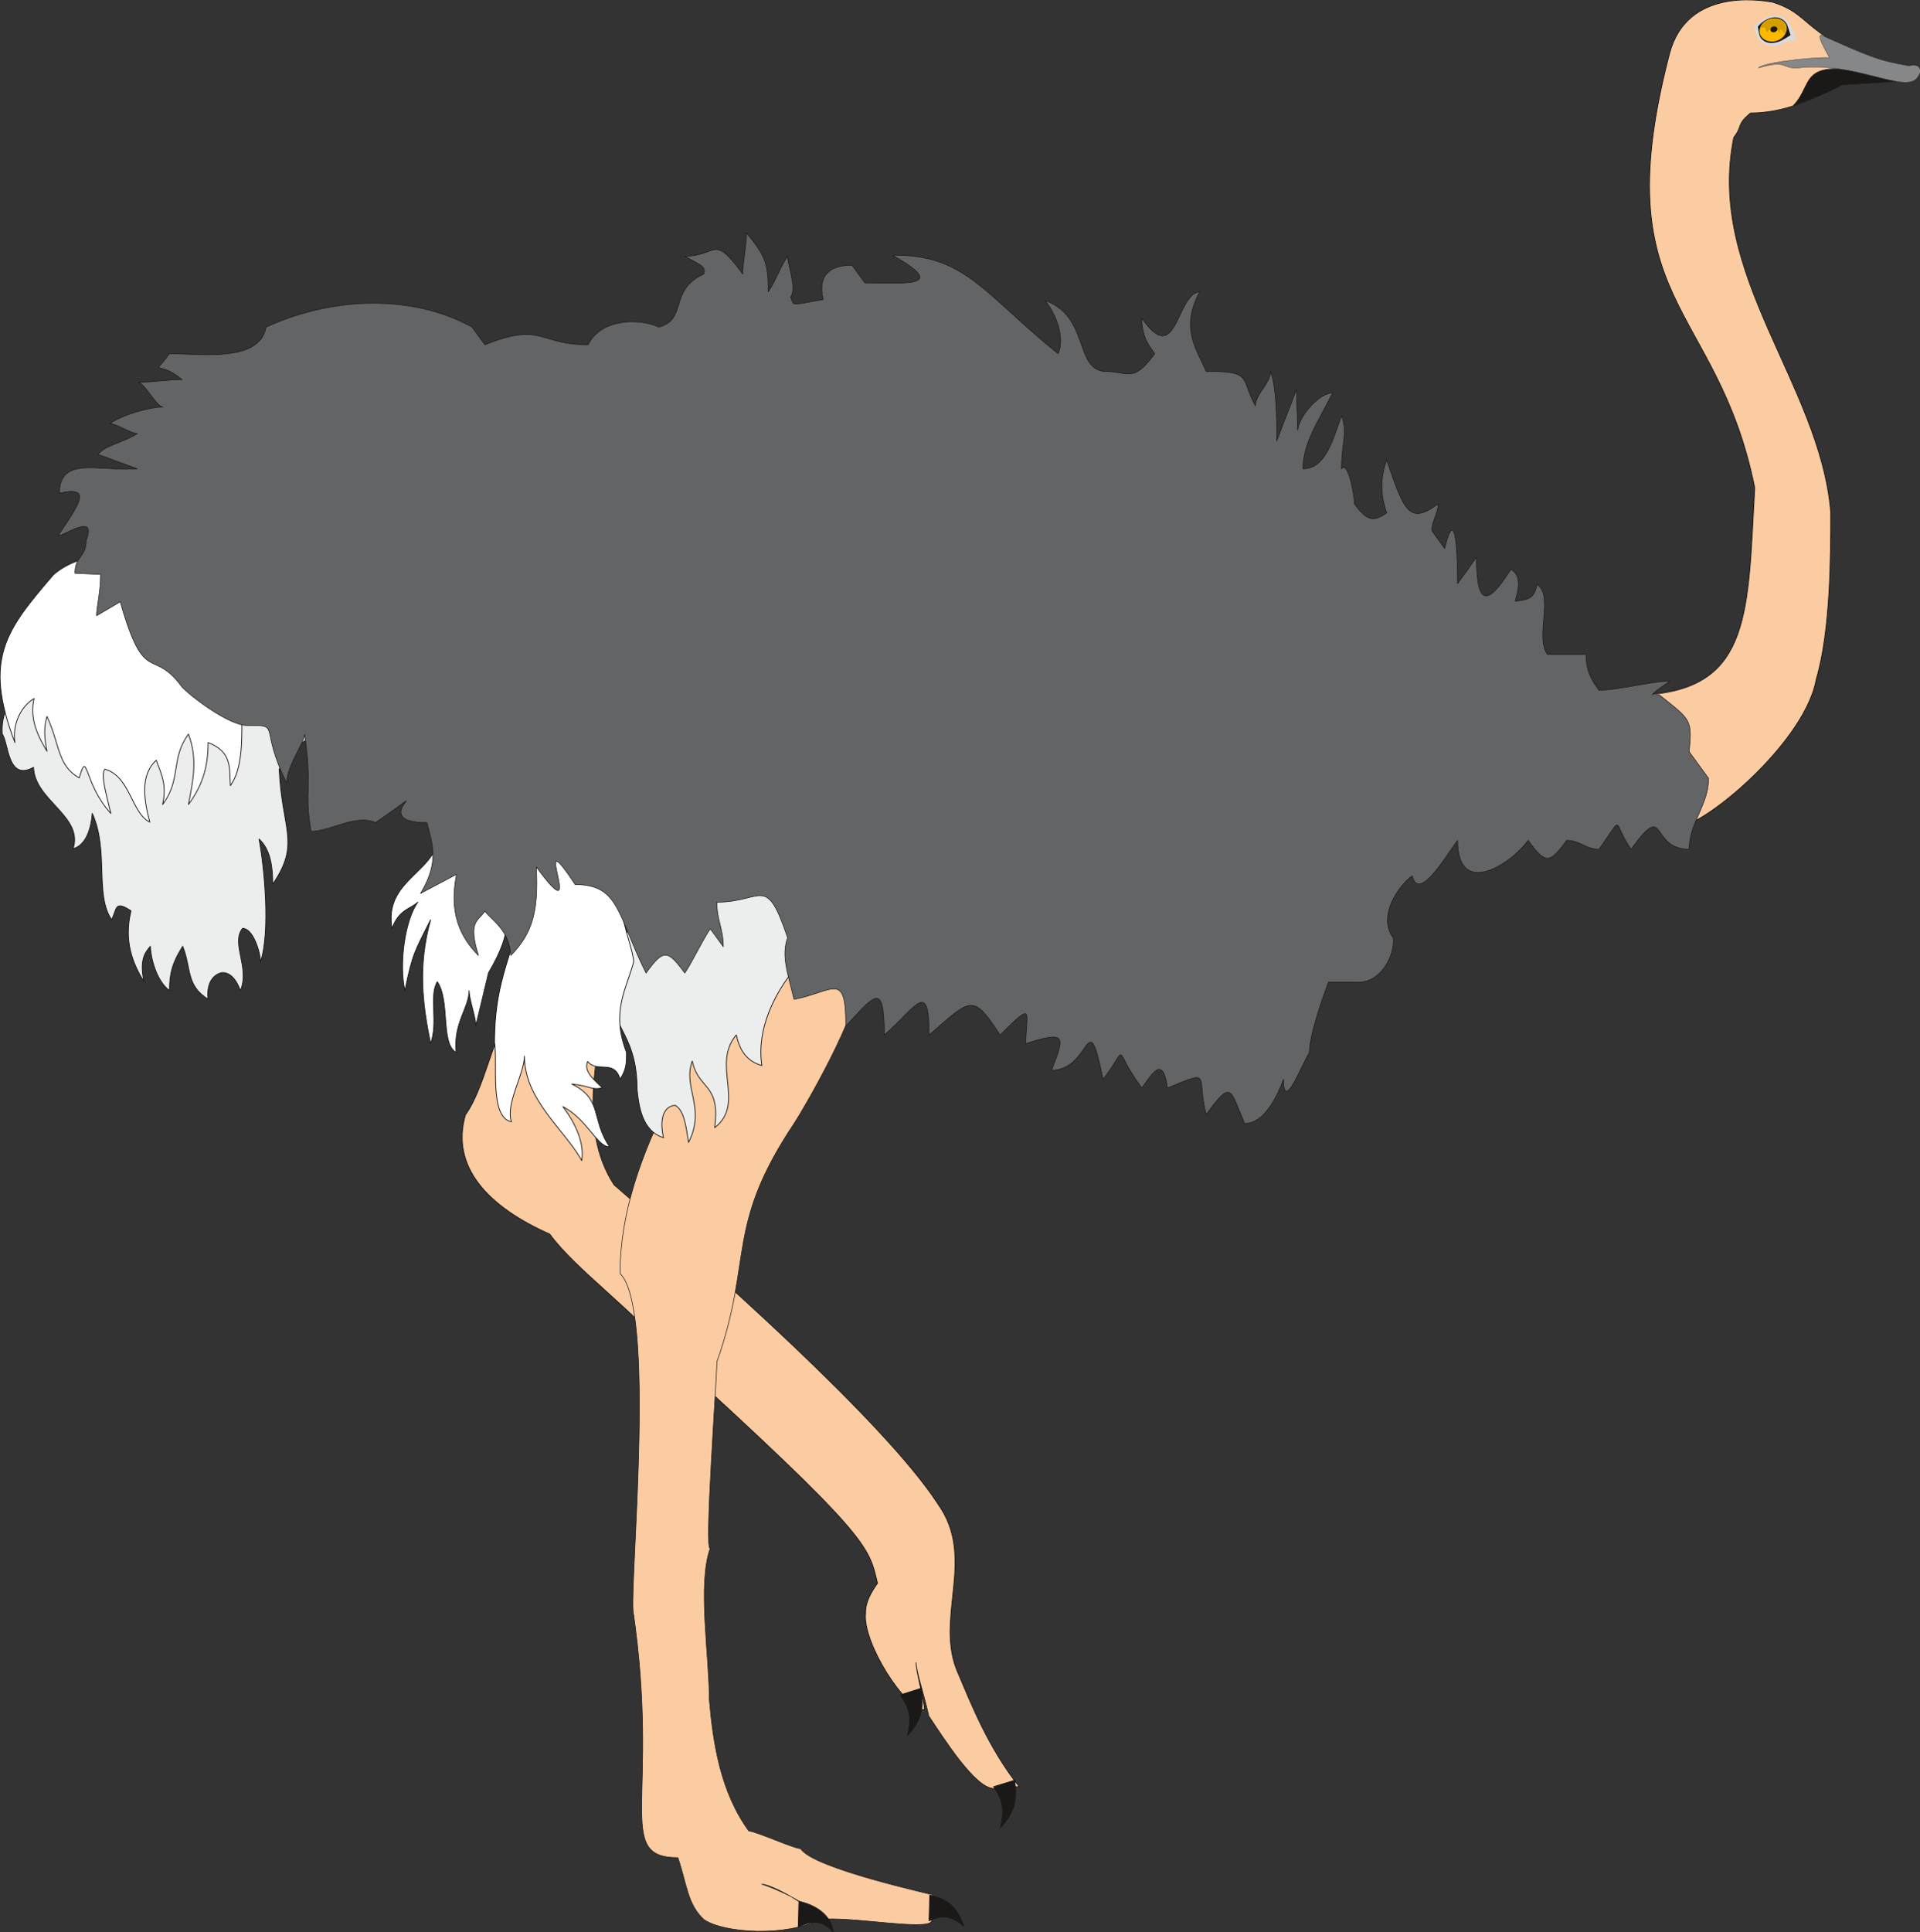 <svg xmlns="http://www.w3.org/2000/svg" xml:space="preserve" width="741.619" height="746.117" fill-rule="evenodd" stroke-linejoin="round" stroke-width="28.222" preserveAspectRatio="xMidYMid" version="1.2" viewBox="0 0 19622 19741"><rect x="0" y="0" width="19622" height="19741" fill="#333333" stroke="none"/><defs class="ClipPathGroup"><clipPath id="a" clipPathUnits="userSpaceOnUse"><path d="M0 0h19622v19741H0z"/></clipPath></defs><g class="SlideGroup"><g class="Slide" clip-path="url(#a)"><g class="Page"><g class="com.sun.star.drawing.ClosedBezierShape"><path fill="none" d="M4719-6h14466v18286H4719z" class="BoundingBox"/><path fill="#FBCCA1" d="M6276 12106c1000 861 2776 2435 3309 3260 402 561-48 1176 211 1740 117 274 305 757 620 1148l-259 20c-191 0-511-510-666-741-45-211-129-452-129-544 0 92 86 391 86 480-195 0-635-683-602-988-2-119 61-216 122-305-91-376-61-459-2197-2400-262-362-892-806-1153-1167-630-279-1015-688-861-1219 198-272 287-833 482-1105 351 645 285 53 910 53 0 369-267 1164 127 1768Zm0 0ZM19180 645c-785-330-671-498-1064-623-127-22-872-146-1052 519-673 2573 483 2535 869 4443-71 1262-36 2032-1082 2113 355 590 345 813 345 1344 328-89 1262-894 1367-1506 144-488 147-1247 147-1699-107-1312-1278-2427-991-3832 97-124 21-124 171-249 589 0 1074-421 1290-510Z"/><path fill="none" stroke="#1B1918" stroke-linecap="round" stroke-width="8" d="M6276 12106c1000 861 2776 2435 3309 3260 402 561-48 1176 211 1740 117 274 305 757 620 1148l-259 20c-191 0-511-510-666-741-45-211-129-452-129-544 0 92 86 391 86 480-195 0-635-683-602-988-2-119 61-216 122-305-91-376-61-459-2197-2400-262-362-892-806-1153-1167-630-279-1015-688-861-1219 198-272 287-833 482-1105 351 645 285 53 910 53 0 369-267 1164 127 1768ZM19180 645c-785-330-671-498-1064-623-127-22-872-146-1052 519-673 2573 483 2535 869 4443-71 1262-36 2032-1082 2113 355 590 345 813 345 1344 328-89 1262-894 1367-1506 144-488 147-1247 147-1699-107-1312-1278-2427-991-3832 97-124 21-124 171-249 589 0 1074-421 1290-510Z"/></g><g class="com.sun.star.drawing.ClosedBezierShape"><path fill="none" d="M6334 9634h3202v10103H6334z" class="BoundingBox"/><path fill="#FBCCA1" d="M7704 9637c-472 988-1367 2113-1367 3375 363 348 109 3029 132 3438 282 1920-198 2530 459 2530 94 279 97 475 265 632 204 142 851 178 1182-2-97-178-524-341-590-359 112 3 534 244 592 361 300-38 1119 122 1144 15l10-266c36 0-1217-265-1349-473-66 0-463-180-529-180-292-401-366-904-404-1344 0-452-123-1186 11-1549-67 91 66-1716 66-1899 375-1064 83-1379 790-2438 109-165 658-1118 658-1445l-1070-396Z"/><path fill="none" stroke="#1B1918" stroke-linecap="round" stroke-width="6" d="M7704 9637c-472 988-1367 2113-1367 3375 363 348 109 3029 132 3438 282 1920-198 2530 459 2530 94 279 97 475 265 632 204 142 851 178 1182-2-97-178-524-341-590-359 112 3 534 244 592 361 300-38 1119 122 1144 15l10-266c36 0-1217-265-1349-473-66 0-463-180-529-180-292-401-366-904-404-1344 0-452-123-1186 11-1549-67 91 66-1716 66-1899 375-1064 83-1379 790-2438 109-165 658-1118 658-1445l-1070-396Z"/></g><g class="com.sun.star.drawing.ClosedBezierShape"><path fill="none" d="M17 7047h8071v4630H17z" class="BoundingBox"/><path fill="#ECEDED" d="M3246 7500c-195 86-261 175-393 358 28 623 221 757-66 1176 0-180-23-355-140-462 56 292 117 956 15 1256 0-92-73-343-183-343-122 152 77 399-22 637-77-216-196-183-196-183s-160 28-135 270c-228-145-167-310-259-541-58 99-139 216-134 454-145-109-196-363-196-454-58 66-112 142-66 363-114-188-208-412-132-725-170-112-142-20-198 90-175-253-26-707-198-1086-16 204-87 333-196 361 109-330-394-493-404-831-269 148-254-254-320-340-19-279 145-414 262-449 846 114 1912-81 2961 449Zm0 0Zm3138 2274c-327 729 127 630 127 1357 16 162 49 426 270 493-46-201 7-323 119-331 89 51 109 196 137 379 180-353-63-562 38-831 64 300 290 221 229 681 320-249-38-643 221-948 33 150 101 267 261 313-58-384 145-734 277-912 219-2074-1447 69-1646-577l-33 376Z"/><path fill="none" stroke="#1B1918" stroke-linecap="round" stroke-width="8" d="M3246 7500c-195 86-261 175-393 358 28 623 221 757-66 1176 0-180-23-355-140-462 56 292 117 956 15 1256 0-92-73-343-183-343-122 152 77 399-22 637-77-216-196-183-196-183s-160 28-135 270c-228-145-167-310-259-541-58 99-139 216-134 454-145-109-196-363-196-454-58 66-112 142-66 363-114-188-208-412-132-725-170-112-142-20-198 90-175-253-26-707-198-1086-16 204-87 333-196 361 109-330-394-493-404-831-269 148-254-254-320-340-19-279 145-414 262-449 846 114 1912-81 2961 449Zm3138 2274c-327 729 127 630 127 1357 16 162 49 426 270 493-46-201 7-323 119-331 89 51 109 196 137 379 180-353-63-562 38-831 64 300 290 221 229 681 320-249-38-643 221-948 33 150 101 267 261 313-58-384 145-734 277-912 219-2074-1447 69-1646-577l-33 376Z"/></g><g class="com.sun.star.drawing.ClosedBezierShape"><path fill="none" d="M-3 5684h6485v6180H-3z" class="BoundingBox"/><path fill="#FFF" d="M5361 8911c0 726-307 927-307 1741 35 205-56 764 173 810-64-180 132-490 132-671 0 450 416 755 586 1067 28-168-53-368-193-551 249 127 348 411 478 411-193-284-66-485-386-642 193 20 203 66 312 38-99-92-193-175-150-269 97 122 270-26 331 180 68-97 66-180 66-272-163-421 2-651 73-925 0-92-106-376-106-463 10-396-811-1021-1009-454Zm0 0Zm-897-272c-110 302-534 396-458 848 71-195 181-195 264-269-132 180-195 633-132 904 77-383 105-409 262-724-130 473-84 849 0 1264 81-211-18-489 69-631 134 198 30 631 193 722-31-302 132-453 132-631 0 89 69 271 69 359l130-542c272-459 175-604 132-721 15 23-570-711-661-579Zm0 0ZM1072 5689c-173-12-379 56-526 183-485 566-721 856-394 1715-28-200 69-374 196-450-51 219 51 402 132 539-31-157-31-249 0-355 134 287 104 500 330 627 89-307 41 56 323 363-46-195-107-396-61-452 259 71 271 450 459 541-56-211-106-477 66-632 57 155 108 251 65 452 195-262 79-468 264-719 97 259 46 475 0 719 132-181 201-361 201-633 256 99 213 272 228 440 122-168 117-457 117-671-576-364-1134-925-1400-1667Z"/><path fill="none" stroke="#1B1918" stroke-linecap="round" stroke-width="8" d="M5361 8911c0 726-307 927-307 1741 35 205-56 764 173 810-64-180 132-490 132-671 0 450 416 755 586 1067 28-168-53-368-193-551 249 127 348 411 478 411-193-284-66-485-386-642 193 20 203 66 312 38-99-92-193-175-150-269 97 122 270-26 331 180 68-97 66-180 66-272-163-421 2-651 73-925 0-92-106-376-106-463 10-396-811-1021-1009-454Zm-897-272c-110 302-534 396-458 848 71-195 181-195 264-269-132 180-195 633-132 904 77-383 105-409 262-724-130 473-84 849 0 1264 81-211-18-489 69-631 134 198 30 631 193 722-31-302 132-453 132-631 0 89 69 271 69 359l130-542c272-459 175-604 132-721 15 23-570-711-661-579ZM1072 5689c-173-12-379 56-526 183-485 566-721 856-394 1715-28-200 69-374 196-450-51 219 51 402 132 539-31-157-31-249 0-355 134 287 104 500 330 627 89-307 41 56 323 363-46-195-107-396-61-452 259 71 271 450 459 541-56-211-106-477 66-632 57 155 108 251 65 452 195-262 79-468 264-719 97 259 46 475 0 719 132-181 201-361 201-633 256 99 213 272 228 440 122-168 117-457 117-671-576-364-1134-925-1400-1667Z"/></g><g class="com.sun.star.drawing.ClosedBezierShape"><path fill="none" d="M591 2377h16874v9106H591z" class="BoundingBox"/><path fill="#636465" d="M17065 6960c-198 0-526 92-724 92-66-92-132-184-132-365h-394c-132-180 69-602-107-716-30 158-99 152-223 173 23-97 79-252-43-328-201 313-353 455-353-124-61 91-127 180-193 271 0-91 0-904-132-360-44-61-89-122-132-183 0-89 66-180 66-272-300 221-348 69-526-447-66 178-66 358 0 539-132 91-198 91-330-92 0-89-66-447-132-358 0-272 66-361 0-544-92 259-166 544-394 544 0-272 170-503 302-775-132 0-338 226-356 379 0-89-12-328-12-417-67 181-136 348-202 528 0-180 3-528-63-711 0 122-155 231-155 353-158-284-18-353-503-353-122-266-257-454-66-813-244 23-231 790-592 270 0 183 66 272 132 363-226 307-264 180-528 180-290-45-145-561-592-724 167 216 183 442 132 544-765-620-950-1016-1692-1006 597 335 112 282-282 282l-132-180c-195 0-360 78-294 350-351 61-292 69-333-25 66-92-31-325-31-417-66 92-132 272-198 363 3-322-51-386-221-601 0 91-40 330-40 419-308-421-254-181-592-181 140 82 221 97 195 181-363 167-162 462-459 543-198-91-592-91-724 181-506 0-470-237-1054 0l-132-181c-606-335-1416-315-2105 0-66 363-657 272-988 272-180 249-127 51 130 264-132 0-320 28-452 28 66 0 190 252 256 252-132 0-411 78-543 170 66 0 216 101 282 101-132 89-336 122-402 214l402 147c-399 28-790-135-798 249 348-79 198 119-12 434 66 0 398-241 287 46 0 180-115 157-115 338l262 12c0 181-41 333-41 422l242-142c251 882 327 452 632 872 135 135 495 391 660 391 366 0 117-2 409 590 0-181 183-412 183-498 81 548-7 586 66 990 198 0 460-180 658-89 727-500-129 0 526 0 48 201 137 392-66 724l368-195c-33 183-84 523 225 828-111-351-3-351 66-452 66 91 251 190 264 452 234-236 282-475 261-904 547 751-94-564 397 180 454 0 429 310 724 904 177-244 218-244 396 0 63-89 195-361 261-452l133 183c0-183-66-272-66-455 472 0 500-297 723 363-66 181 0 361 66 630 409-81 529-294 529 272 289-307 393-475 393 92 323-277 458-587 458 0 434-376 444-430 726 0 363-366 262-224 262 88 424-137 396-73 264 272 409 0 361-703 526 92 279-358 81-333 396 89 109-150 216-338 262 0 472-193 289-133 396 271 264-360 239-264 393 92 199 0 331-272 397-452 0 360 199-183 265-272 0-180 129-544 195-721h265c271 33 419-287 396-453-165-221 61-541 195-632 66 269 331-183 463-363 0 594 541 249 721 0 178 244 216 244 394 0 132 0 198 91 330 91 267-371 127-287 328 0 373-513 183 0 594 0 0-272 198-452 198-724l-198-272c30-332 20-322-305-581-66 0-157 40 107-140Z"/><path fill="none" stroke="#1B1918" stroke-linecap="round" stroke-width="6" d="M17065 6960c-198 0-526 92-724 92-66-92-132-184-132-365h-394 0c-132-180 69-602-107-716-30 158-99 152-223 173 23-97 79-252-43-328-201 313-353 455-353-124-61 91-127 180-193 271 0-91 0-904-132-360-44-61-89-122-132-183 0-89 66-180 66-272-300 221-348 69-526-447-66 178-66 358 0 539-132 91-198 91-330-92 0-89-66-447-132-358 0-272 66-361 0-544-92 259-166 544-394 544 0-272 170-503 302-775-132 0-338 226-356 379 0-89-12-328-12-417-67 181-136 348-202 528 0-180 3-528-63-711 0 122-155 231-155 353-158-284-18-353-503-353-122-266-257-454-66-813-244 23-231 790-592 270 0 183 66 272 132 363-226 307-264 180-528 180-290-45-145-561-592-724 167 216 183 442 132 544-765-620-950-1016-1692-1006 597 335 112 282-282 282l-132-180c-195 0-360 78-294 350-351 61-292 69-333-25 66-92-31-325-31-417-66 92-132 272-198 363 3-322-51-386-221-601 0 91-40 330-40 419-308-421-254-181-592-181 140 82 221 97 195 181-363 167-162 462-459 543-198-91-592-91-724 181-506 0-470-237-1054 0l-132-181c-606-335-1416-315-2105 0-66 363-657 272-988 272-180 249-127 51 130 264-132 0-320 28-452 28 66 0 190 252 256 252-132 0-411 78-543 170 66 0 216 101 282 101-132 89-336 122-402 214l402 147c-399 28-790-135-798 249 348-79 198 119-12 434 66 0 398-241 287 46 0 180-115 157-115 338l262 12c0 181-41 333-41 422l242-142c251 882 327 452 632 872 135 135 495 391 660 391 366 0 117-2 409 590 0-181 183-412 183-498 81 548-7 586 66 990 198 0 460-180 658-89 727-500-129 0 526 0 48 201 137 392-66 724l368-195c-33 183-84 523 225 828-111-351-3-351 66-452 66 91 251 190 264 452 234-236 282-475 261-904 547 751-94-564 397 180 454 0 429 310 724 904 177-244 218-244 396 0 63-89 195-361 261-452l133 183c0-183-66-272-66-455 472 0 500-297 723 363-66 181 0 361 66 630 409-81 529-294 529 272 289-307 393-475 393 92 323-277 458-587 458 0 434-376 444-430 726 0 363-366 262-224 262 88 424-137 396-73 264 272 409 0 361-703 526 92 279-358 81-333 396 89 109-150 216-338 262 0 472-193 289-133 396 271 264-360 239-264 393 92 199 0 331-272 397-452 0 360 199-183 265-272 0-180 129-544 195-721h265c271 33 419-287 396-453-165-221 61-541 195-632 66 269 331-183 463-363 0 594 541 249 721 0 178 244 216 244 394 0 132 0 198 91 330 91 267-371 127-287 328 0 373-513 183 0 594 0 0-272 198-452 198-724l-198-272c30-332 20-322-305-581-66 0-157 40 107-140Z"/></g><g class="com.sun.star.drawing.ClosedBezierShape"><path fill="none" d="M18324 701h1106v383h-1106z" class="BoundingBox"/><path fill="#1B1918" d="M19425 828c-1094-298-860 8-1096 250 193-73 348-130 493-212l603-38Z"/><path fill="none" stroke="#1B1918" stroke-linecap="round" stroke-width="8" d="M19425 828c-1094-298-860 8-1096 250 193-73 348-130 493-212l603-38Z"/></g><g class="com.sun.star.drawing.ClosedBezierShape"><path fill="none" d="M17920 159h431v310h-431z" class="BoundingBox"/><path fill="#D9DADB" d="M17970 400c-20-34-28-97-50-128 43-33 88-72 127-90 86-42 183-27 237 51 20 34 63 123 66 159-13 51-76 6-122 46-43 38-199 51-258-38Z"/></g><g class="com.sun.star.drawing.ClosedBezierShape"><path fill="none" d="M17965 177h336v264h-336z" class="BoundingBox"/><path fill="#1B1918" d="M17992 383c-17-29-20-80-27-111 25-31 58-59 92-74 74-37 155-25 199 40 18 29 33 95 43 121-28 19-58 36-90 54-73 36-168 43-217-30Z"/></g><g class="com.sun.star.drawing.ClosedBezierShape"><path fill="none" d="M17983 187h279v239h-279z" class="BoundingBox"/><path fill="#FCB900" d="M18156 417c75-22 118-94 100-155-20-61-97-91-171-67-75 23-117 94-97 154 20 61 97 91 168 68Z"/></g><g class="com.sun.star.drawing.ClosedBezierShape"><path fill="none" d="M17991 189h263v155h-263z" class="BoundingBox"/><path fill="#D49D00" d="M18245 342c-12 3-38-44-50-44-8 3-5 29-8 37-8-3-20-23-23-32-10 4-74 0-82-2-20 21 0 21-31 23-5-21-7-29-15-46-15 2-30 7-45 7 12-72 104-104 163-95 132 21 94 137 91 152Z"/></g><g class="com.sun.star.drawing.ClosedBezierShape"><path fill="none" d="M18093 269h73v63h-73z" class="BoundingBox"/><path fill="#1B1918" d="M18136 328c22-8 32-25 27-39-5-15-24-22-44-18-19 8-28 23-24 39 2 15 24 23 41 18Z"/><path fill="none" stroke="#1B1918" stroke-linecap="round" stroke-width="1" d="M18136 328c22-8 32-25 27-39-5-15-24-22-44-18-19 8-28 23-24 39 2 15 24 23 41 18Z"/></g><g class="com.sun.star.drawing.ClosedBezierShape"><path fill="none" d="M17969 356h1659v489h-1659z" class="BoundingBox"/><path fill="#868789" d="M18612 358c-59 10 109 249 76 234-33-18-659 36-717 102 294-84 226 0 388 2 611-78 1135 284 1244 85 43-51 28-141-94-108-306-53-397-91-897-315Z"/><path fill="none" stroke="#1B1918" stroke-linecap="round" stroke-width="3" d="M18612 358c-59 10 109 249 76 234-33-18-659 36-717 102 294-84 226 0 388 2 611-78 1135 284 1244 85 43-51 28-141-94-108-306-53-397-91-897-315Z"/></g><g class="com.sun.star.drawing.ClosedBezierShape"><path fill="none" d="M8154 17244h2230v2503H8154z" class="BoundingBox"/><path fill="#1B1918" d="M8165 19427c180 38 333 148 351 315-138-160-259-94-358-53l7-262Zm0 0Zm1337-63c175 40 267 99 348 315-162-135-256-94-355-54l7-261Zm0 0Zm869-1175c23 206 2 325-147 485 58-228-6-317-69-419l216-66Zm0 0Zm-955-940c25 205 5 327-142 482 58-223-9-312-73-414l215-68Z"/><path fill="none" stroke="#1B1918" stroke-linecap="round" stroke-width="8" d="M8165 19427c180 38 333 148 351 315-138-160-259-94-358-53l7-262Zm1337-63c175 40 267 99 348 315-162-135-256-94-355-54l7-261Zm869-1175c23 206 2 325-147 485 58-228-6-317-69-419l216-66Zm-955-940c25 205 5 327-142 482 58-223-9-312-73-414l215-68Z"/></g></g></g></g></svg>
